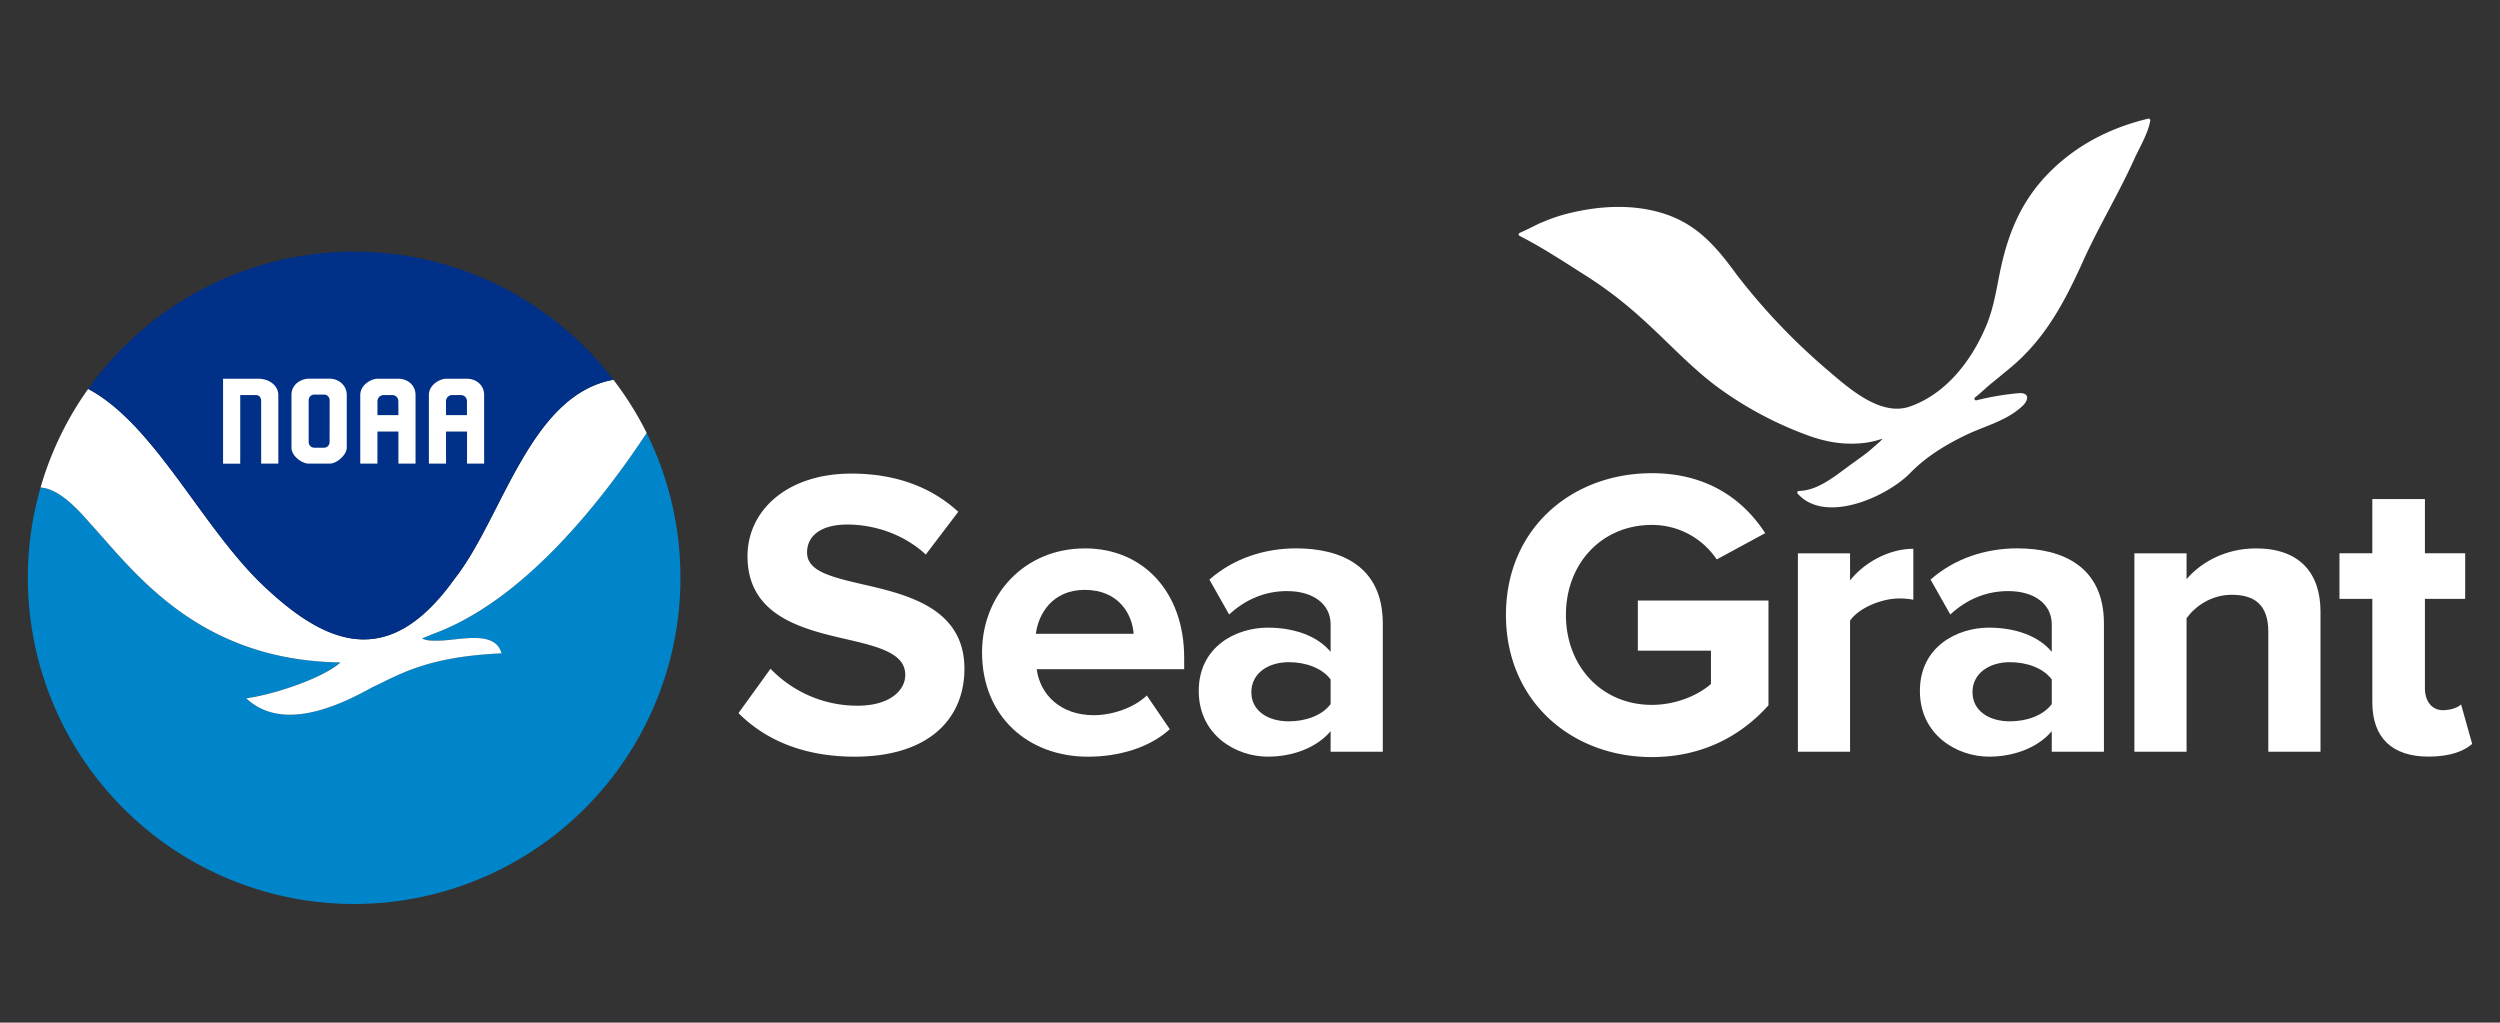 <svg xmlns="http://www.w3.org/2000/svg" xmlns:xlink="http://www.w3.org/1999/xlink" width="1770" height="724" viewBox="0 0 1770 724"><rect x="0" y="0" width="1770" height="724" fill="#333333" stroke="none"/><defs><clipPath id="b"><rect width="1770" height="724"/></clipPath></defs><g id="a" clip-path="url(#b)"><g transform="translate(76.852 252.15)"><g transform="translate(-57.122 -73.97)"><path d="M438.06,100c-32.946,49.823-87.569,118.937-151,142.18l-8.086,3.311a17.4,17.4,0,0,0,4.736,1.386c.809,0,1.745.077,2.8.116,1.283.077,2.567.09,4.03.064a5.723,5.723,0,0,0,.68,0c16.107-.629,39.581-7.393,44.086,8.984-53.443,2.349-73.156,15.517-91.715,24.116-28.736,16.069-65.2,30.045-89.045,7.7,19.11-2.567,54.354-14.118,66.739-25.412-101.058-1.36-145.94-64.236-177.384-98.658-11.32-13.014-22.935-24.257-34.91-25.181A231.02,231.02,0,1,0,438.06,100Z" transform="translate(0 28.353)" fill="#0085ca"/><path d="M41.91,172.106c31.444,34.422,76.326,97.3,177.436,98.671-12.437,11.281-47.68,22.871-66.739,25.412,23.846,22.332,60.322,8.355,89.045-7.7,18.559-8.6,38.272-21.819,91.715-24.116-4.5-16.377-27.979-9.613-44.086-8.984a5.71,5.71,0,0,1-.68,0c-1.412,0-2.759,0-4.03-.064-1.052,0-1.989-.064-2.8-.116a17.4,17.4,0,0,1-4.736-1.386l8.086-3.311c63.428-23.243,118.077-92.408,151-142.18A230.727,230.727,0,0,0,412.568,70.65c-59.462,10.819-78.457,97.9-112.532,141.025-44.754,62.709-87.685,49.015-132.849,7.02C122.266,177.625,88.5,102.467,40.7,77.144A230.134,230.134,0,0,0,7,146.925C18.975,147.849,30.59,159.092,41.91,172.106Z" transform="translate(1.993 20.034)" fill="#fff"/><path d="M159.743,238.729c45.113,41.981,88.1,55.676,132.836-7.033C326.655,188.585,345.65,101.5,405.125,90.684A231.02,231.02,0,0,0,33.26,97.191C81.055,122.513,114.759,197.659,159.743,238.729Z" transform="translate(9.436 0)" fill="#003087"/><g transform="translate(138.197 89.914)"><path d="M134.648,130.194H146.8V81.641c0-6.417-6.084-11.551-14.118-11.551H107.67v60.155h12.154v-48.6h11.115c2.362,0,3.709,1.681,3.709,4.4h0Z" transform="translate(-107.67 -70.039)" fill="#fff"/><path d="M183.36,130.194V81.641c0-7.482,8.086-11.551,12.141-11.551h14.862c6.058,0,12.129,4.12,12.129,11.551v48.553H210.364v-22.73H195.5v22.73ZM210.312,86.03A4.312,4.312,0,0,0,206,81.641h-6.417a4.428,4.428,0,0,0-4.056,4.389v9.844h14.837Z" transform="translate(-86.216 -70.039)" fill="#fff"/><path d="M221.21,130.194V81.641c0-7.482,8.086-11.551,12.141-11.551h14.862c6.045,0,12.116,4.12,12.116,11.551v48.553H248.214v-22.73H233.351v22.73ZM248.162,86.03a4.3,4.3,0,0,0-4.4-4.389h-6.417a4.428,4.428,0,0,0-4.03,4.389v9.844h14.862Z" transform="translate(-75.488 -70.039)" fill="#fff"/><path d="M172.4,70.05H157.551c-4.043,0-12.141,3.042-12.141,11.551v37.374c0,5.763,7.431,11.23,12.141,11.23H172.4c5.4,0,12.154-6.494,12.154-11.23V81.6C184.555,74.478,178.484,70.05,172.4,70.05Zm0,44.92a3.966,3.966,0,0,1-3.966,3.966h-6.866a3.966,3.966,0,0,1-3.979-3.966V85.284a3.966,3.966,0,0,1,3.979-3.966h6.9a3.966,3.966,0,0,1,3.966,3.966Z" transform="translate(-96.973 -70.05)" fill="#fff"/></g></g><g transform="translate(445.99 -168.174)"><g transform="translate(0.01 251.329)"><path d="M22.679,299.134a85.08,85.08,0,0,0,61.669,26.182c22.685,0,33.738-10.757,33.738-21.811,0-14.535-16.877-19.484-39.265-24.714-31.709-7.275-72.426-16-72.426-59.343,0-32.286,27.931-58.468,73.581-58.468,30.835,0,56.423,9.305,75.627,27.056l-22.981,30.241c-15.706-14.535-36.642-21.233-55.549-21.233s-28.508,8.15-28.508,19.781c0,13.083,16.284,17.158,38.688,22.4,31.99,7.275,72.723,16.861,72.723,59.92,0,35.487-25.308,62.247-77.656,62.247-37.236,0-64-12.506-82.309-30.835L22.695,299.15Z" transform="translate(-0.01 -160.98)" fill="#fff"/><path d="M183.167,194.89c41.888,0,70.4,31.412,70.4,77.375v8.15H149.148C151.474,298.15,165.728,313,189.584,313c13.083,0,28.508-5.23,37.517-13.958L243.384,322.9c-14.254,13.083-36.065,19.484-57.875,19.484-42.762,0-75.049-28.789-75.049-73.878,0-40.717,29.96-73.581,72.723-73.581Zm-34.613,60.5H217.78c-.874-13.38-10.179-31.116-34.613-31.116C160.186,224.273,150.3,241.431,148.554,255.388Z" transform="translate(61.979 -141.948)" fill="#fff"/><path d="M302.092,338.873V324.323c-9.6,11.35-26.182,18.032-44.5,18.032-22.4,0-48.867-15.128-48.867-46.541s26.463-44.792,48.867-44.792c18.61,0,35.19,5.823,44.5,17.158V248.7c0-14.254-12.209-23.559-30.835-23.559-15.128,0-29.086,5.527-41.014,16.58l-13.957-24.73c17.158-15.128,39.265-22.107,61.372-22.107,31.99,0,61.372,12.8,61.372,53.223v90.755H302.092Zm0-51.193c-6.1-8.15-17.736-12.209-29.664-12.209-14.551,0-26.463,7.853-26.463,21.233s11.928,20.655,26.463,20.655c11.928,0,23.559-4.075,29.664-12.209V287.7Z" transform="translate(117.132 -141.954)" fill="#fff"/></g><g transform="translate(543.369 251.032)"><path d="M451.3,160.79c40.14,0,65.447,19.484,80.279,42.466l-34.316,18.61A55.015,55.015,0,0,0,451.3,197.432c-35.19,0-60.795,27.056-60.795,63.7s25.6,63.7,60.795,63.7c17.751,0,33.457-7.275,41.888-14.832V286.439H441.418V250.952h92.488v74.175c-19.781,22.107-47.415,36.658-82.605,36.658-56.72,0-103.26-39.562-103.26-100.638S394.581,160.806,451.3,160.806Z" transform="translate(-348.04 -160.79)" fill="#fff"/><path d="M480.43,338.761V198.281h36.939v19.2c9.9-12.506,27.337-22.4,44.792-22.4v36.065a49.331,49.331,0,0,0-10.179-.874c-12.209,0-28.508,6.682-34.613,15.706v92.785H480.43Z" transform="translate(-273.737 -141.545)" fill="#fff"/><path d="M629.122,338.873V324.323c-9.6,11.35-26.182,18.032-44.5,18.032-22.388,0-48.867-15.128-48.867-46.541s26.463-44.792,48.867-44.792c18.61,0,35.19,5.823,44.5,17.158V248.7c0-14.254-12.209-23.559-30.835-23.559-15.128,0-29.086,5.527-41.014,16.58l-13.958-24.73c17.158-15.128,39.265-22.107,61.372-22.107,31.99,0,61.372,12.8,61.372,53.223v90.755H629.122Zm0-51.193c-6.1-8.15-17.736-12.209-29.664-12.209-14.551,0-26.463,7.853-26.463,21.233s11.928,20.655,26.463,20.655c11.928,0,23.559-4.075,29.664-12.209V287.7Z" transform="translate(-242.684 -141.657)" fill="#fff"/><path d="M727.844,338.862V253.931c0-19.484-10.179-26.182-25.885-26.182-14.535,0-25.885,8.15-31.99,16.58v94.533H633.03V198.382h36.939v18.329c9.024-10.757,26.182-21.811,49.163-21.811,30.834,0,45.666,17.455,45.666,44.792v99.186H727.86Z" transform="translate(-188.092 -141.646)" fill="#fff"/><path d="M749.293,316.508v-73.3H726.03V210.921h23.263V172.53h37.236v38.391h28.508v32.286H786.528v63.4c0,8.727,4.652,15.409,12.8,15.409,5.527,0,10.757-2.03,12.8-4.075l7.853,27.915c-5.527,4.949-15.409,9.024-30.834,9.024-25.885,0-39.843-13.38-39.843-38.391Z" transform="translate(-135.896 -154.201)" fill="#fff"/></g><path d="M372.161,72.707a112.6,112.6,0,0,1,14.66-5.027c22.763-5.948,47.352-7.619,69.959-.359,23.965,7.7,37.563,24.168,51.771,43.668a448.1,448.1,0,0,0,62.84,66.119c15.035,12.74,38.063,34.16,59.374,26.744,25.995-9.055,44.246-33.208,54.362-57.86,5.6-13.661,7.2-27.493,10.4-41.763,5.652-25.261,15.1-46.806,33.348-65.463C748.327,18.876,772.7,6.432,799.567.031A1.173,1.173,0,0,1,801,1.327c-1.514,9.18-7.837,19.516-11.553,27.759-11.007,24.34-24.9,47.181-35.924,71.567-13.021,28.8-26.572,54.8-51.162,75.408-4.746,3.966-9.539,7.915-14.363,11.787-2.919,2.342-6.994,6.4-11.054,9.555a1.162,1.162,0,0,0,1,2.045,194.055,194.055,0,0,1,29.695-5.043c7.775-.656,7.681,4.668,2.576,9.352-11.475,10.538-26.635,13.879-40.249,20.5-14.254,6.932-27.884,15.285-39.015,26.713-16.174,16.6-60.014,36.564-79.608,14.535a1.158,1.158,0,0,1,.859-1.9c12.615-.172,24.355-9.508,33.926-16.58,4.356-3.216,8.805-6.307,13.13-9.57,2.17-1.639,4.231-3.4,6.229-5.215s4.45-3.56,5.933-5.652a64.2,64.2,0,0,1-13.583,3.107c-13.911,1.421-26.291-.656-39.406-5.464a257.276,257.276,0,0,1-64.667-34.769c-19.125-14.395-35.206-32.271-53.02-48.18a289.762,289.762,0,0,0-41.529-31.459c-14.6-9.305-29.4-18.985-44.776-26.807a1.15,1.15,0,0,1,.062-2.092c4.356-1.873,12.787-6.183,14.192-6.791,1.14-.484,2.279-.968,3.419-1.436Z" transform="translate(198.56)" fill="#fff"/></g></g></g></svg>